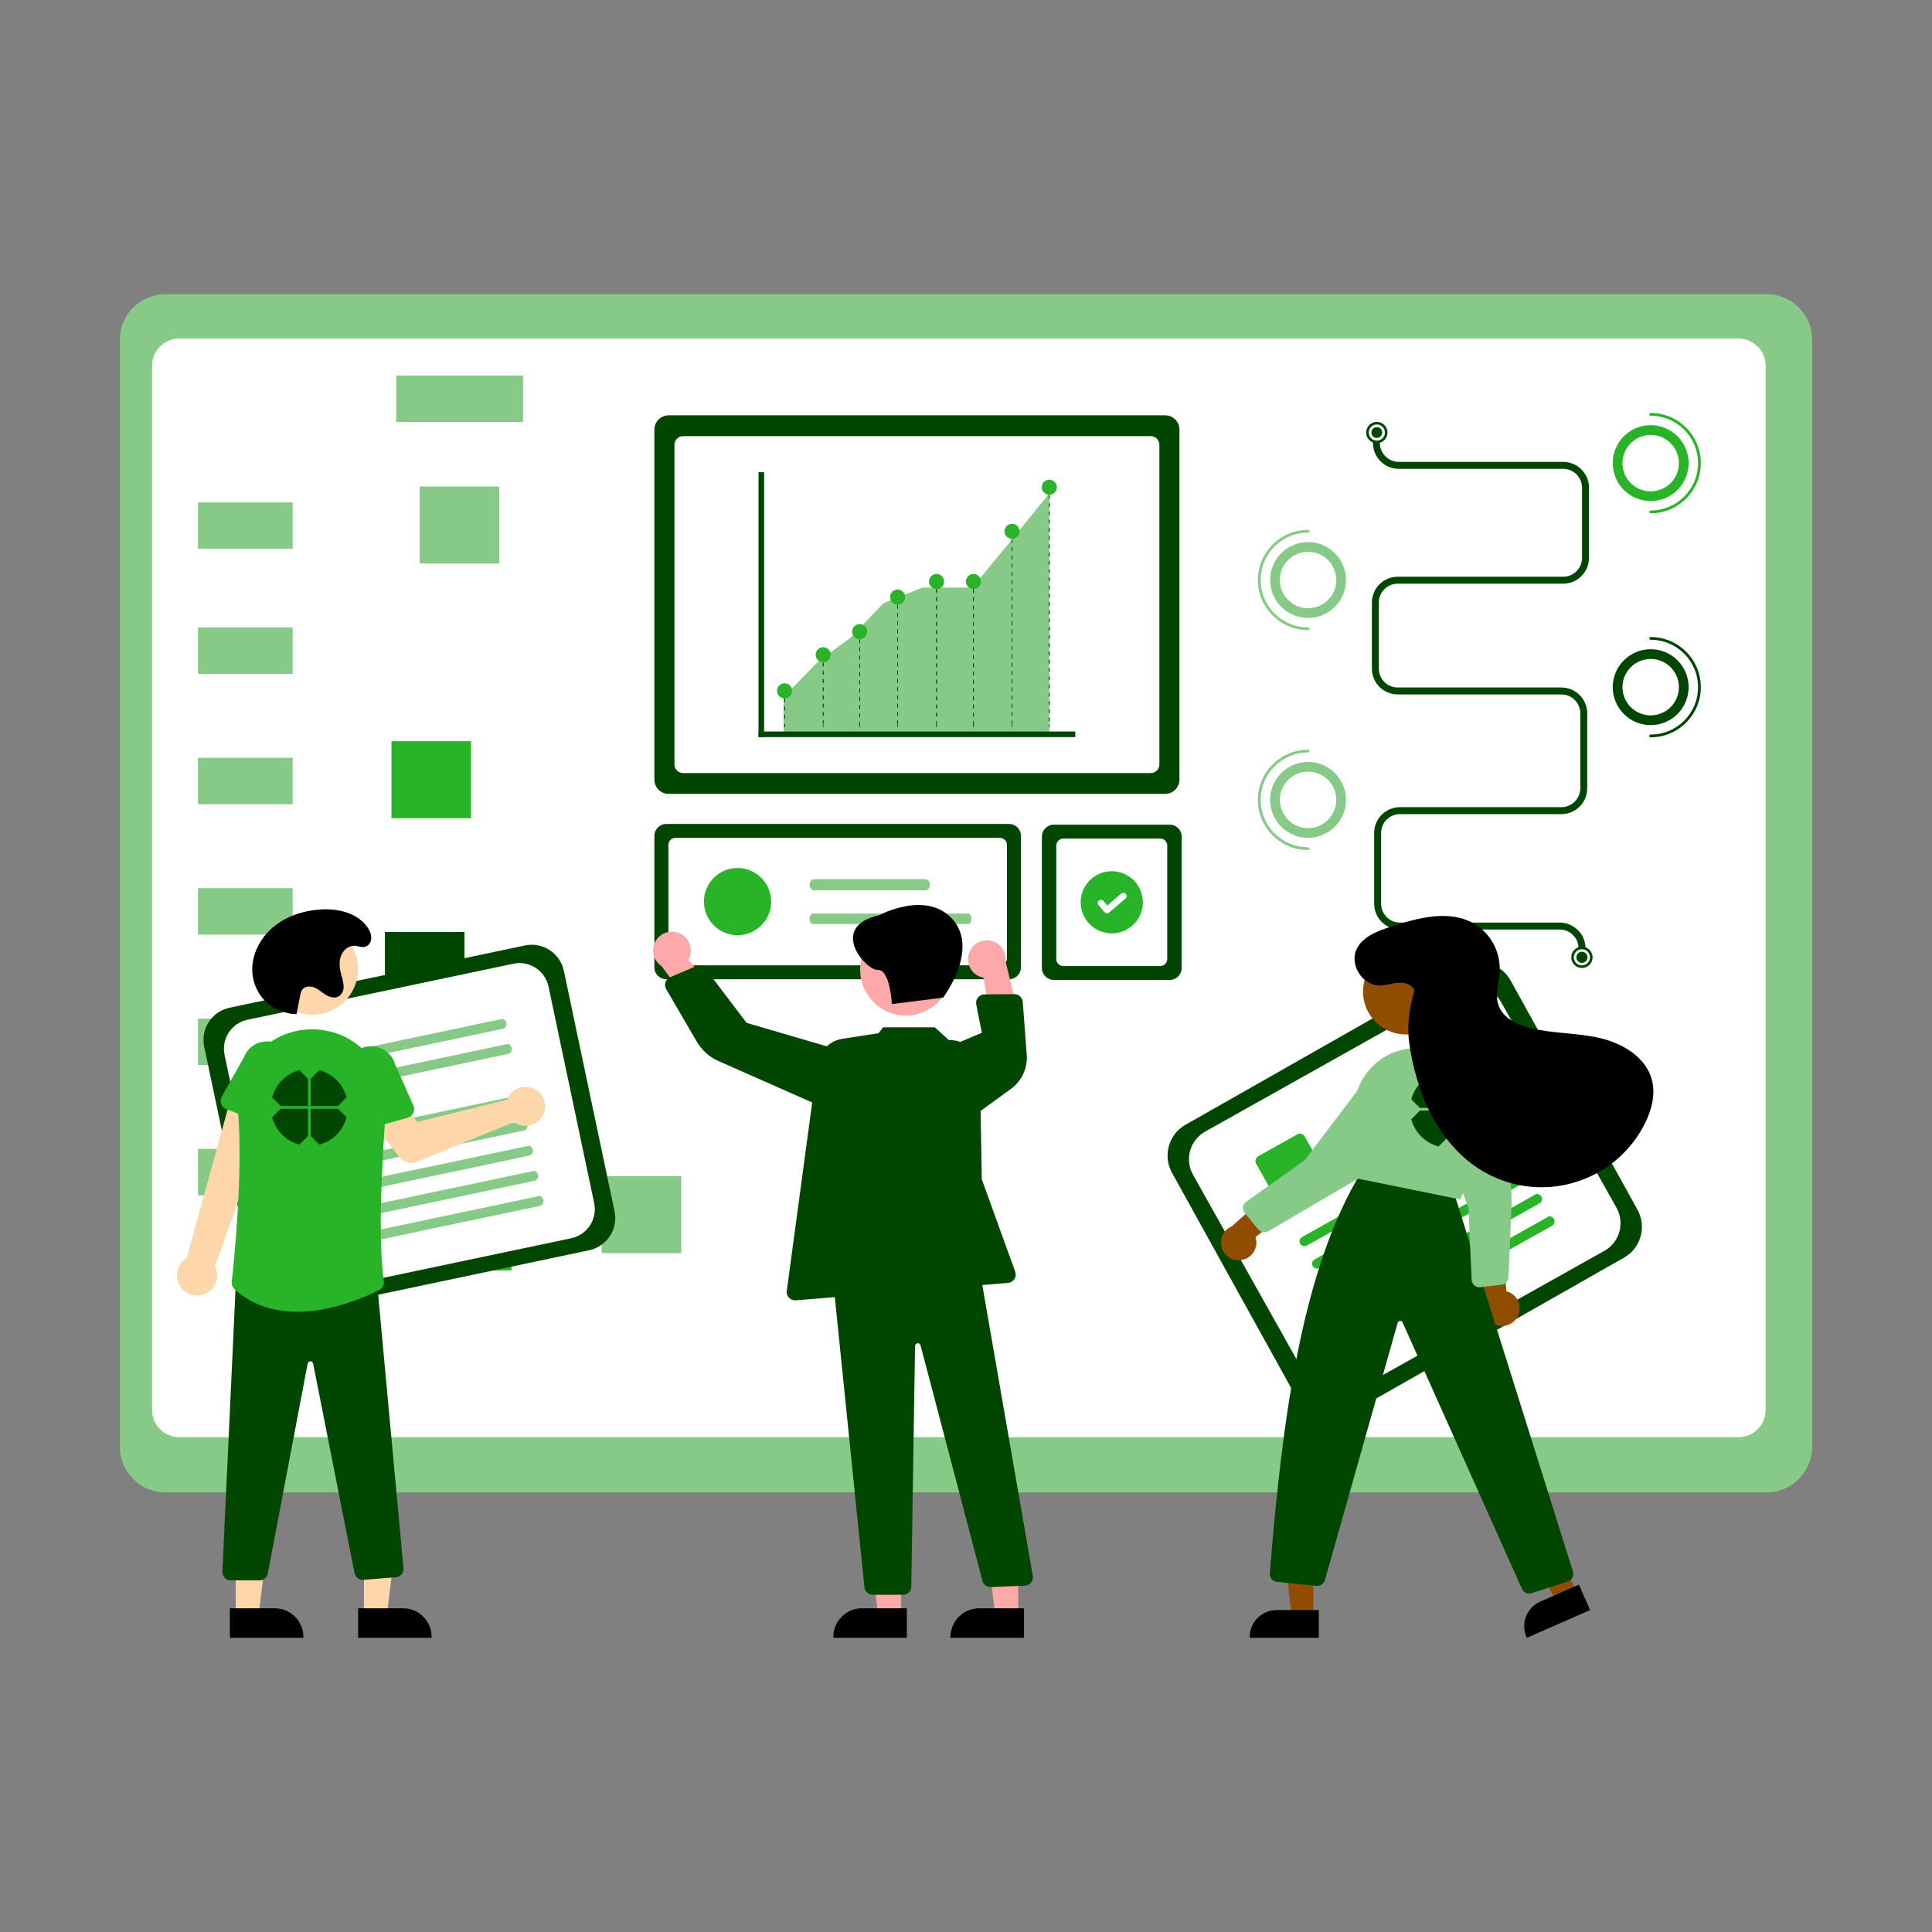 <?xml version="1.0" encoding="utf-8"?>
<!-- Generator: Adobe Illustrator 24.0.1, SVG Export Plug-In . SVG Version: 6.00 Build 0)  -->
<svg version="1.1" id="Layer_1" xmlns="http://www.w3.org/2000/svg" xmlns:xlink="http://www.w3.org/1999/xlink" x="0px" y="0px"
	 viewBox="0 0 1080 1080" style="enable-background:new 0 0 1080 1080;" xml:space="preserve">
<rect x="0" y="0" width="1080" height="1080" fill="#808080" stroke="none"/>
<style type="text/css">
	.st0{fill:#87CA87;}
	.st1{fill:#FFFFFF;}
	.st2{fill:none;stroke:#004600;stroke-width:3.889;stroke-miterlimit:10;}
	.st3{fill:none;stroke:#004600;stroke-width:1.44;stroke-miterlimit:10;}
	.st4{fill:#004600;}
	.st5{fill:none;stroke:#004600;stroke-width:1.556;stroke-linecap:round;stroke-miterlimit:10;}
	.st6{fill:none;stroke:#87CA87;stroke-width:1.556;stroke-linecap:round;stroke-miterlimit:10;}
	.st7{fill:#29B329;}
	.st8{fill:none;stroke:#29B329;stroke-width:1.556;stroke-linecap:round;stroke-miterlimit:10;}
	.st9{fill:none;stroke:#004600;stroke-width:0.384;stroke-miterlimit:10;stroke-dasharray:1.921,2.689;}
	.st10{fill:#FDD6A9;}
	.st11{fill-rule:evenodd;clip-rule:evenodd;fill:#004600;}
	.st12{fill:#CCCCCC;}
	.st13{fill:#904D00;}
	.st14{fill:#FDA9A9;}
</style>
<path class="st0" d="M987.5,834.27h-895c-14.08,0-25.5-11.42-25.5-25.5V189.94c0-14.08,11.42-25.5,25.5-25.5h895
	c14.08,0,25.5,11.42,25.5,25.5v618.83C1013,822.85,1001.58,834.27,987.5,834.27z"/>
<path class="st1" d="M971.83,803.4H100.17c-8.37,0-15.16-6.79-15.16-15.16V204.41c0-8.37,6.79-15.16,15.16-15.16h871.66
	c8.37,0,15.16,6.79,15.16,15.16v583.84C986.99,796.61,980.2,803.4,971.83,803.4z"/>
<rect x="221.51" y="209.95" class="st0" width="70.89" height="25.96"/>
<g>
	<g>
		<path class="st2" d="M884.36,530.16L884.36,530.16c0-6.9-5.59-12.49-12.49-12.49H782.6c-6.9,0-12.49-5.59-12.49-12.49v-39.54
			c0-6.9,5.59-12.49,12.49-12.49h90.24c6.9,0,12.49-5.59,12.49-12.49v-41.91c0-6.9-5.59-12.49-12.49-12.49h-91.51
			c-6.9,0-12.49-5.59-12.49-12.49v-36.94c0-6.9,5.59-12.49,12.49-12.49h92.49c6.9,0,12.49-5.59,12.49-12.49v-39.23
			c0-6.9-5.59-12.49-12.49-12.49h-91.89c-6.9,0-12.49-5.59-12.49-12.49v-0.57"/>
		<circle class="st3" cx="769.65" cy="241.79" r="5.24"/>
		<path class="st4" d="M772.67,241.79c0,1.67-1.35,3.02-3.02,3.02c-1.67,0-3.02-1.35-3.02-3.02c0-1.67,1.35-3.02,3.02-3.02
			C771.32,238.77,772.67,240.12,772.67,241.79z"/>
		<circle class="st3" cx="884.3" cy="535.15" r="5.24"/>
		<circle class="st4" cx="884.3" cy="535.15" r="3.11"/>
	</g>
	<g>
		<g>
			<path class="st4" d="M922.74,362.92c-11.71,0-21.21,9.5-21.21,21.21c0,11.71,9.5,21.21,21.21,21.21
				c11.71,0,21.21-9.5,21.21-21.21C943.95,372.42,934.46,362.92,922.74,362.92z M922.74,399.9c-8.71,0-15.77-7.06-15.77-15.77
				c0-8.71,7.06-15.77,15.77-15.77c8.71,0,15.77,7.06,15.77,15.77C938.51,392.84,931.45,399.9,922.74,399.9z"/>
			<path class="st5" d="M922.74,356.87c15.05,0,27.26,12.2,27.26,27.26c0,15.05-12.2,27.26-27.26,27.26"/>
		</g>
		<g>
			<path class="st0" d="M731.21,468.35c11.71,0,21.21-9.5,21.21-21.21s-9.5-21.21-21.21-21.21c-11.71,0-21.21,9.5-21.21,21.21
				S719.5,468.35,731.21,468.35z M731.21,431.37c8.71,0,15.77,7.06,15.77,15.77c0,8.71-7.06,15.77-15.77,15.77
				c-8.71,0-15.77-7.06-15.77-15.77C715.44,438.43,722.5,431.37,731.21,431.37z"/>
			<path class="st6" d="M731.21,474.4c-15.05,0-27.26-12.2-27.26-27.26s12.2-27.26,27.26-27.26"/>
		</g>
		<g>
			<path class="st7" d="M922.74,237.68c-11.71,0-21.21,9.5-21.21,21.21c0,11.71,9.5,21.21,21.21,21.21
				c11.71,0,21.21-9.5,21.21-21.21C943.95,247.18,934.46,237.68,922.74,237.68z M922.74,274.67c-8.71,0-15.77-7.06-15.77-15.77
				c0-8.71,7.06-15.77,15.77-15.77c8.71,0,15.77,7.06,15.77,15.77C938.51,267.6,931.45,274.67,922.74,274.67z"/>
			<path class="st8" d="M922.74,231.64c15.05,0,27.26,12.2,27.26,27.26c0,15.05-12.2,27.26-27.26,27.26"/>
		</g>
		<g>
			<path class="st0" d="M731.21,303.02c-11.71,0-21.21,9.5-21.21,21.21c0,11.71,9.5,21.21,21.21,21.21
				c11.71,0,21.21-9.5,21.21-21.21C752.42,312.52,742.93,303.02,731.21,303.02z M731.21,340.01c-8.71,0-15.77-7.06-15.77-15.77
				c0-8.71,7.06-15.77,15.77-15.77c8.71,0,15.77,7.06,15.77,15.77C746.98,332.95,739.92,340.01,731.21,340.01z"/>
			<path class="st6" d="M731.21,351.49c-15.05,0-27.26-12.2-27.26-27.26s12.2-27.26,27.26-27.26"/>
		</g>
	</g>
</g>
<rect x="110.69" y="280.84" class="st0" width="52.91" height="25.96"/>
<rect x="241.45" y="667.11" class="st7" width="44.47" height="43.05"/>
<rect x="336.33" y="657.45" class="st0" width="44.47" height="43.05"/>
<rect x="234.58" y="271.98" class="st0" width="44.47" height="43.05"/>
<rect x="204.93" y="651.55" class="st4" width="44.47" height="43.05"/>
<rect x="215.17" y="521" class="st4" width="44.47" height="43.05"/>
<rect x="110.69" y="350.73" class="st0" width="52.91" height="25.96"/>
<rect x="110.69" y="423.61" class="st0" width="52.91" height="25.96"/>
<rect x="110.69" y="496.49" class="st0" width="52.91" height="25.96"/>
<rect x="110.69" y="569.37" class="st0" width="52.91" height="25.96"/>
<rect x="110.69" y="642.26" class="st0" width="52.91" height="25.96"/>
<rect x="218.83" y="414.34" class="st7" width="44.47" height="43.05"/>
<g>
	<path class="st4" d="M907.92,702.99l-155.38,88.3c-9.35,5.3-21.18,1.93-26.43-7.53L655.16,655.6c-5.23-9.48-1.91-21.46,7.43-26.78
		l155.38-88.3c9.35-5.3,21.18-1.93,26.43,7.53l70.95,128.16C920.59,685.69,917.26,697.67,907.92,702.99z"/>
	<path class="st1" d="M896.87,699.21l-141.38,79.3c-8.51,4.76-19.27,1.73-24.05-6.76l-64.56-115.1c-4.76-8.51-1.73-19.27,6.76-24.05
		l141.38-79.3c8.51-4.76,19.27-1.73,24.05,6.76l64.56,115.1C908.4,683.68,905.37,694.43,896.87,699.21z"/>
	<path id="b0898467-4323-4072-9ee9-29d386bbe07d_1_" class="st7" d="M742.58,665.2l-21.78,12.21c-1.48,0.83-3.35,0.3-4.19-1.18
		l-14.41-25.7c-0.83-1.48-0.3-3.35,1.18-4.19l21.78-12.21c1.48-0.83,3.35-0.3,4.19,1.18l14.41,25.7
		C744.59,662.49,744.06,664.37,742.58,665.2L742.58,665.2z"/>
	<path id="aea6c33f-bf9b-47d5-9d2e-017fc614339c_1_" class="st7" d="M839.53,635.14l-108.9,61.08c-1.29,0.76-2.94,0.39-3.78-0.84
		c-0.81-1.28-0.43-2.96,0.85-3.77c0.04-0.03,0.08-0.05,0.13-0.08L838,629.73C841.58,630.49,841.61,633.97,839.53,635.14z"/>
	<path id="b3c0d144-cc2c-4ac0-a007-a1ff15c76ba0_1_" class="st7" d="M853.57,660.17l-108.9,61.08c-1.29,0.76-2.94,0.39-3.78-0.84
		c-0.81-1.28-0.43-2.96,0.85-3.77c0.04-0.03,0.08-0.05,0.13-0.08l110.18-61.8C855.62,655.52,855.65,659,853.57,660.17L853.57,660.17
		z"/>
	<path id="b05e8afe-5132-428a-bb53-4b9505cb52a3_1_" class="st7" d="M860.59,672.69l-108.9,61.08c-1.29,0.76-2.94,0.39-3.78-0.84
		c-0.81-1.28-0.43-2.96,0.85-3.77c0.04-0.03,0.08-0.05,0.13-0.08l110.18-61.8C862.64,668.04,862.68,671.52,860.59,672.69
		L860.59,672.69z"/>
	<path id="a26c59cb-bc72-4a1e-9571-41d1cd64f8ea_1_" class="st7" d="M867.61,685.2l-108.9,61.08c-1.29,0.76-2.94,0.39-3.78-0.84
		c-0.81-1.28-0.43-2.96,0.85-3.77c0.04-0.03,0.08-0.05,0.13-0.08l110.18-61.8C869.66,680.55,869.69,684.03,867.61,685.2
		L867.61,685.2z"/>
	<path id="b16b06d0-f954-457b-b4c1-332719c9f6d6_1_" class="st7" d="M846.55,647.66l-108.9,61.08c-1.29,0.76-2.94,0.39-3.78-0.84
		c-0.81-1.28-0.43-2.96,0.85-3.77c0.04-0.03,0.08-0.05,0.13-0.08l110.18-61.8C848.6,643.01,848.64,646.49,846.55,647.66
		L846.55,647.66z"/>
</g>
<g>
	<g>
		<g>
			<path class="st4" d="M651.34,443.78H373.78c-4.41,0-7.98-3.57-7.98-7.98V240.15c0-4.41,3.57-7.98,7.98-7.98h277.56
				c4.41,0,7.98,3.57,7.98,7.98v195.64C659.32,440.2,655.74,443.78,651.34,443.78z"/>
			<path class="st1" d="M643.26,432.14h-261.4c-2.67,0-4.84-2.16-4.84-4.84V248.64c0-2.67,2.16-4.84,4.84-4.84h261.4
				c2.67,0,4.84,2.16,4.84,4.84v178.67C648.09,429.98,645.93,432.14,643.26,432.14z"/>
		</g>
		<g>
			<g>
				<polygon class="st0" points="438.06,409.77 438.06,389.58 457.78,369.39 475.45,356.5 493.89,337.15 515.66,328.46 
					543.58,328.46 566.63,300.42 586.61,275.74 586.61,409.77 				"/>
				<g>
					<line class="st9" x1="438.58" y1="386.18" x2="438.58" y2="406.37"/>
					<line class="st9" x1="438.58" y1="386.18" x2="438.58" y2="387.57"/>
					<line class="st9" x1="438.58" y1="390.06" x2="438.58" y2="403.74"/>
					<line class="st9" x1="438.58" y1="404.98" x2="438.58" y2="406.37"/>
					<line class="st9" x1="460.17" y1="366" x2="460.17" y2="406.37"/>
					<line class="st9" x1="460.17" y1="366" x2="460.17" y2="367.39"/>
					<line class="st9" x1="460.17" y1="370.28" x2="460.17" y2="403.54"/>
					<line class="st9" x1="460.17" y1="404.98" x2="460.17" y2="406.37"/>
					<line class="st9" x1="480.56" y1="353.1" x2="480.56" y2="406.37"/>
					<line class="st9" x1="480.56" y1="353.1" x2="480.56" y2="354.49"/>
					<line class="st9" x1="480.56" y1="357.15" x2="480.56" y2="403.65"/>
					<line class="st9" x1="480.56" y1="404.98" x2="480.56" y2="406.37"/>
					<line class="st9" x1="501.79" y1="333.75" x2="501.79" y2="406.37"/>
					<line class="st9" x1="501.79" y1="333.75" x2="501.79" y2="335.14"/>
					<line class="st9" x1="501.79" y1="337.93" x2="501.79" y2="403.59"/>
					<line class="st9" x1="501.79" y1="404.98" x2="501.79" y2="406.37"/>
					<line class="st9" x1="523.54" y1="325.06" x2="523.54" y2="406.37"/>
					<line class="st9" x1="523.54" y1="325.06" x2="523.54" y2="326.45"/>
					<line class="st9" x1="523.54" y1="329.16" x2="523.54" y2="403.63"/>
					<line class="st9" x1="523.54" y1="404.98" x2="523.54" y2="406.37"/>
					<line class="st9" x1="544.17" y1="325.06" x2="544.17" y2="406.37"/>
					<line class="st9" x1="544.17" y1="325.06" x2="544.17" y2="326.45"/>
					<line class="st9" x1="544.17" y1="329.16" x2="544.17" y2="403.63"/>
					<line class="st9" x1="544.17" y1="404.98" x2="544.17" y2="406.37"/>
					<line class="st9" x1="565.74" y1="297.02" x2="565.74" y2="406.37"/>
					<line class="st9" x1="565.74" y1="297.02" x2="565.74" y2="298.41"/>
					<line class="st9" x1="565.74" y1="301.14" x2="565.74" y2="403.62"/>
					<line class="st9" x1="565.74" y1="404.98" x2="565.74" y2="406.37"/>
					<line class="st9" x1="586.57" y1="272.35" x2="586.57" y2="406.37"/>
					<line class="st9" x1="586.57" y1="272.35" x2="586.57" y2="273.74"/>
					<line class="st9" x1="586.57" y1="276.53" x2="586.57" y2="403.59"/>
					<line class="st9" x1="586.57" y1="404.98" x2="586.57" y2="406.37"/>
				</g>
				<circle class="st7" cx="438.58" cy="386.18" r="4.21"/>
				<circle class="st7" cx="460.17" cy="366" r="4.21"/>
				<circle class="st7" cx="480.56" cy="353.1" r="4.21"/>
				<circle class="st7" cx="501.79" cy="333.75" r="4.21"/>
				<circle class="st7" cx="523.54" cy="325.06" r="4.21"/>
				<circle class="st7" cx="544.17" cy="325.06" r="4.21"/>
				<circle class="st7" cx="565.74" cy="297.02" r="4.21"/>
				<circle class="st7" cx="586.57" cy="272.35" r="4.21"/>
			</g>
			<rect x="424.02" y="263.9" class="st4" width="3.12" height="148.15"/>
			
				<rect x="511.01" y="321.97" transform="matrix(-1.836970e-16 1 -1 -1.836970e-16 923.062 -102.084)" class="st4" width="3.12" height="177.04"/>
		</g>
	</g>
	<g>
		<g>
			<path class="st4" d="M564.07,547.4H372.45c-3.67,0-6.65-2.98-6.65-6.65v-73.5c0-3.67,2.98-6.65,6.65-6.65h191.62
				c3.67,0,6.65,2.98,6.65,6.65v73.5C570.72,544.42,567.75,547.4,564.07,547.4z"/>
			<path class="st1" d="M558.97,539.63H377.55c-2.16,0-3.91-1.75-3.91-3.91v-63.43c0-2.16,1.75-3.91,3.91-3.91h181.43
				c2.16,0,3.91,1.75,3.91,3.91v63.43C562.89,537.88,561.13,539.63,558.97,539.63z"/>
		</g>
		<g>
			<circle class="st7" cx="412.29" cy="504" r="18.79"/>
			<path class="st0" d="M455.01,491.47c-1.35,0-2.45,1.4-2.45,3.13c0,1.73,1.1,3.13,2.45,3.13h62.37c1.35,0,2.45-1.4,2.45-3.13
				c0-1.73-1.1-3.13-2.45-3.13H455.01z"/>
			<path class="st0" d="M454.4,510.69c-1.02,0-1.84,1.31-1.84,2.92s0.82,2.92,1.84,2.92h86.79c1.02,0,1.84-1.31,1.84-2.92
				s-0.82-2.92-1.84-2.92H454.4z"/>
		</g>
	</g>
	<g>
		<g>
			<path class="st4" d="M653.9,547.79h-64.82c-3.67,0-6.65-2.98-6.65-6.65v-73.5c0-3.67,2.98-6.65,6.65-6.65h64.82
				c3.67,0,6.65,2.98,6.65,6.65v73.5C660.55,544.81,657.57,547.79,653.9,547.79z"/>
			<path class="st1" d="M648.58,540.02h-54.2c-2.16,0-3.91-1.75-3.91-3.91v-63.43c0-2.16,1.75-3.91,3.91-3.91h54.2
				c2.16,0,3.91,1.75,3.91,3.91v63.43C652.5,538.26,650.74,540.02,648.58,540.02z"/>
		</g>
		<g>
			<circle id="b6fa6563-5e20-492f-ac6f-1d924df782c1_1_" class="st7" cx="621.48" cy="504.39" r="17.38"/>
			<path id="bcd12bac-9f30-4deb-ae50-48c1cb737c9b_1_" class="st1" d="M618.42,510.51c-0.38-0.08-0.73-0.28-0.99-0.58l-0.02-0.02
				l-3.34-3.91c-0.65-0.76-0.56-1.91,0.2-2.56c0.76-0.65,1.91-0.56,2.56,0.2l2.16,2.54l7.82-6.67c0.76-0.65,1.91-0.56,2.56,0.2
				c0,0,0,0,0,0l0,0l-0.05,0.04l0.05-0.04c0.65,0.76,0.56,1.91-0.2,2.56l-9.19,7.85C619.55,510.49,618.97,510.63,618.42,510.51
				L618.42,510.51z"/>
		</g>
	</g>
</g>
<g>
	<path class="st4" d="M329.34,698.9l-165.09,34.8c-9.93,2.08-19.68-4.27-21.78-14.2l-28.33-134.4c-2.08-9.93,4.27-19.68,14.2-21.78
		l165.09-34.8c9.93-2.08,19.68,4.27,21.78,14.2l28.33,134.4C345.62,687.05,339.27,696.8,329.34,698.9z"/>
	<path class="st1" d="M319.36,692.17l-148.69,31.34c-8.95,1.88-17.72-3.85-19.62-12.79l-25.52-121.05
		c-1.88-8.95,3.85-17.72,12.79-19.62l148.69-31.34c8.95-1.88,17.72,3.85,19.62,12.79l25.52,121.05
		C334.02,681.5,328.3,690.27,319.36,692.17z"/>
	<path id="b3d30341-bfe2-418c-85c9-1bd82b5f5e0c_1_" class="st0" d="M281.04,575.12l-80.05,16.87c-1.45,0.34-2.92-0.51-3.36-1.94
		c-0.39-1.46,0.48-2.96,1.93-3.35c0.05-0.01,0.09-0.02,0.14-0.03l81.49-17.18C284.38,571.29,283.38,574.63,281.04,575.12
		L281.04,575.12z"/>
	<path id="ba7e3b3b-1e3b-4053-b678-ceb2b593f6ee_1_" class="st0" d="M284,589.16l-80.05,16.87c-1.45,0.34-2.92-0.51-3.36-1.94
		c-0.39-1.46,0.48-2.96,1.93-3.35c0.05-0.01,0.09-0.02,0.14-0.03l81.49-17.18C287.34,585.34,286.34,588.67,284,589.16L284,589.16z"
		/>
	<path id="f6076b75-2d9c-4839-8b09-e00257d358cf_1_" class="st0" d="M188.33,617.68l-24.43,5.15c-1.66,0.35-3.29-0.71-3.64-2.37
		l-6.08-28.83c-0.35-1.66,0.71-3.29,2.37-3.64l24.43-5.15c1.66-0.35,3.29,0.71,3.64,2.37l6.08,28.83
		C191.05,615.7,189.99,617.33,188.33,617.68z"/>
	<path id="acc57b87-b2e4-43d3-aa96-a8e2462d330c_1_" class="st0" d="M289.83,617.96l-122.18,25.75c-1.45,0.34-2.92-0.51-3.36-1.94
		c-0.39-1.46,0.48-2.96,1.93-3.35c0.05-0.01,0.09-0.02,0.14-0.03l123.61-26.06C293.17,614.13,292.16,617.47,289.83,617.96
		L289.83,617.96z"/>
	<path id="e5415755-f7b6-4857-8e09-1413b7f93e97_1_" class="st0" d="M292.79,632.01l-122.18,25.75c-1.45,0.34-2.92-0.51-3.36-1.94
		c-0.39-1.46,0.48-2.96,1.93-3.35c0.05-0.01,0.09-0.02,0.14-0.03l123.61-26.06C296.13,628.18,295.12,631.52,292.79,632.01z"/>
	<path id="afce3f4d-2700-4434-8207-f3b7a686e1c3_1_" class="st0" d="M295.75,646.05L173.57,671.8c-1.45,0.34-2.92-0.51-3.36-1.94
		c-0.39-1.46,0.48-2.96,1.93-3.35c0.05-0.01,0.09-0.02,0.14-0.03l123.61-26.06C299.09,642.22,298.08,645.55,295.75,646.05
		L295.75,646.05z"/>
	<path id="abb1f551-863d-408b-9aec-d87e952e72e4_1_" class="st0" d="M298.71,660.09l-122.18,25.75c-1.45,0.34-2.92-0.51-3.36-1.94
		c-0.39-1.46,0.48-2.96,1.93-3.35c0.05-0.01,0.09-0.02,0.14-0.03l123.61-26.06C302.05,656.26,301.04,659.6,298.71,660.09
		L298.71,660.09z"/>
	<path id="bbed1b24-9150-4534-8e9c-e5347be55157_1_" class="st0" d="M301.67,674.13l-122.18,25.75c-1.45,0.34-2.92-0.51-3.36-1.94
		c-0.39-1.46,0.48-2.96,1.93-3.35c0.05-0.01,0.09-0.02,0.14-0.03l123.61-26.06C305.01,670.3,304,673.64,301.67,674.13L301.67,674.13
		z"/>
</g>
<g>
	<path class="st10" d="M284.24,613.14c-0.28,0.5-0.51,1.03-0.71,1.57l-50.02,12.41l-8.7-9l-15.3,11.36l13.86,17.43
		c2.3,2.89,6.23,3.92,9.65,2.52l54.27-22.18c4.85,3.57,11.68,2.53,15.25-2.32c3.57-4.85,2.53-11.68-2.32-15.25
		c-4.85-3.57-11.68-2.53-15.25,2.32C284.7,612.36,284.46,612.74,284.24,613.14L284.24,613.14z"/>
	<path class="st10" d="M113.51,723.59c5.89-1.82,9.19-8.07,7.37-13.96c-0.19-0.63-0.44-1.24-0.74-1.82l34.42-95.67l-23.9-4.24
		l-26.32,95.37c-5.31,3.2-7.02,10.1-3.82,15.41C103.19,723.12,108.56,725.15,113.51,723.59L113.51,723.59z"/>
	<polygon class="st10" points="203.46,903.21 216.2,903.21 222.26,854.07 203.45,854.07 	"/>
	<path d="M200.21,899.05l25.09,0h0c8.83,0,15.99,7.16,15.99,15.99c0,0,0,0,0,0v0.52l-41.08,0L200.21,899.05z"/>
	<polygon class="st10" points="131.76,903.21 144.5,903.21 150.56,854.07 131.75,854.07 	"/>
	<path d="M128.51,899.05l25.09,0h0c8.83,0,15.99,7.16,15.99,15.99c0,0,0,0,0,0v0.52l-41.08,0L128.51,899.05z"/>
	<path class="st4" d="M145.11,883.43h-16.12c-2.58,0-4.68-2.09-4.68-4.68c0-0.07,0-0.15,0.01-0.22L131.98,714l0.48-0.01l77.85-2.03
		l15.23,164.62c0.24,2.57-1.64,4.85-4.21,5.1c-0.02,0-0.05,0-0.07,0.01l-18.11,1.45c-2.35,0.19-4.48-1.41-4.95-3.72l-23.16-117.19
		c-0.13-0.74-0.78-1.27-1.53-1.25h-0.01c-0.75-0.02-1.4,0.52-1.52,1.26L149.7,879.66C149.26,881.85,147.34,883.43,145.11,883.43z"/>
	<circle class="st10" cx="174.64" cy="541.74" r="25.52"/>
	<g>
		<path class="st7" d="M150.18,629.12l-23.6-9.06c-2.58-0.99-3.87-3.89-2.88-6.47c0.09-0.23,0.19-0.45,0.31-0.66l12.38-21.95
			c2.79-7.15,10.85-10.69,18-7.9c7.12,2.78,10.67,10.79,7.92,17.93l-5.46,24.52c-0.6,2.7-3.28,4.4-5.98,3.8
			C150.65,629.28,150.41,629.21,150.18,629.12L150.18,629.12z"/>
		<path class="st7" d="M166.09,733.28c-12.16,0-24.66-3.2-35.02-12.65c-1.12-1.01-1.69-2.5-1.53-4c1.11-9.96,6.49-61.39,3.46-95.75
			c-1.2-13.01,3.79-25.83,13.46-34.61c9.51-8.76,22.58-12.55,35.29-10.22h0c0.32,0.06,0.64,0.12,0.95,0.18
			c20.43,3.95,34.63,22.87,33.02,43.99c-2.34,30.82-4.45,72.51-1.15,96.09c0.28,1.98-0.73,3.91-2.51,4.82
			C204.57,724.92,185.76,733.28,166.09,733.28z"/>
		<path class="st7" d="M199.39,630.96c-1.21-0.81-2.01-2.1-2.19-3.54l-3.11-24.93c-2.06-7.4,2.27-15.06,9.66-17.12
			c7.37-2.05,15.01,2.23,17.1,9.59l10.24,23.03c1.12,2.53-0.01,5.48-2.54,6.61c-0.22,0.1-0.46,0.18-0.69,0.25l-24.35,6.78
			C202.1,632,200.6,631.76,199.39,630.96z"/>
	</g>
	<path d="M165.73,566.9c-2.42,0.04-4.82-0.39-7.06-1.28c-0.99-0.38-2.01-0.69-3-1.08c-8.71-3.37-14.46-12.65-14.66-21.99
		c-0.21-9.34,4.63-18.41,11.81-24.38s16.49-9.04,25.8-9.75c10.03-0.76,21.33,1.78,26.94,10.14c1.49,2.22,2.54,4.92,1.65,7.61
		c-0.26,0.81-0.74,1.54-1.37,2.11c-2.5,2.23-5,0.55-7.55,0.4c-3.51-0.2-6.66,2.64-7.79,5.96c-1.13,3.33-0.63,6.99,0.28,10.38
		c0.7,2.04,1.14,4.16,1.31,6.31c0.15,2.19-0.84,4.31-2.63,5.59c-2.19,1.33-5.07,0.56-7.27-0.76c-2.19-1.32-4.09-3.16-6.46-4.14
		c-2.37-0.97-5.55-0.76-6.93,1.4c-0.44,0.79-0.74,1.64-0.88,2.53C166.69,561.6,166.97,561.27,165.73,566.9L165.73,566.9z"/>
	<path class="st11" d="M178.49,598.23c3.66,0.97,7,2.89,9.69,5.56c2.67,2.68,4.59,6.02,5.57,9.68l-4.8,4.8h-15.25v-15.25
		L178.49,598.23z M188.94,619.81h-15.25v15.25l4.8,4.8c3.66-0.97,7-2.89,9.68-5.57c2.67-2.69,4.59-6.03,5.56-9.69L188.94,619.81z
		 M172.17,635.06v-15.25h-15.25l-4.8,4.8c0.97,3.66,2.89,7,5.57,9.68c2.69,2.67,6.03,4.59,9.69,5.56L172.17,635.06z M156.92,618.28
		h15.25v-15.25l-4.8-4.8c-3.66,0.97-7,2.89-9.68,5.57c-2.67,2.69-4.59,6.03-5.56,9.69L156.92,618.28z"/>
</g>
<path id="b4188fdd-8694-46fd-b6a9-2365408da1f7_1_" class="st12" d="M852.35,596.88l-71.35,40.02c-1.29,0.76-2.94,0.39-3.78-0.84
	c-0.81-1.28-0.43-2.96,0.85-3.77c0.04-0.03,0.08-0.05,0.13-0.08l72.63-40.74C854.39,592.23,854.42,595.71,852.35,596.88
	L852.35,596.88z"/>
<path id="e79bc6ad-6d6d-496e-bd80-f918a84d8140_1_" class="st12" d="M859.37,609.39l-71.35,40.02c-1.29,0.76-2.94,0.39-3.78-0.84
	c-0.81-1.28-0.43-2.96,0.85-3.77c0.04-0.03,0.08-0.05,0.13-0.08l72.63-40.74C861.41,604.74,861.45,608.23,859.37,609.39
	L859.37,609.39z"/>
<g>
	<path class="st13" d="M848.61,735.39c2.24-4.94,0.05-10.76-4.89-13c-0.53-0.24-1.07-0.43-1.63-0.57l-2.96-34.78l-14.24,11.24
		l5,31.31c-0.99,5.36,2.55,10.52,7.92,11.51C842.28,741.91,846.76,739.56,848.61,735.39z"/>
	<polygon class="st13" points="881.4,890.63 870.44,895.45 846.65,855.44 862.84,848.33 	"/>
	<polygon class="st13" points="734.17,903.95 722.19,903.95 716.5,857.75 734.17,857.75 	"/>
	<path d="M737.22,915.56l-38.62,0v-0.49c0-8.3,6.73-15.03,15.03-15.03c0,0,0,0,0,0h0l23.59,0L737.22,915.56z"/>
	<path class="st4" d="M850.78,888.15l-66.72-148.89c-0.32-0.74-1.18-1.09-1.93-0.77c-0.41,0.18-0.72,0.53-0.83,0.96l-40.65,143.81
		c-0.55,2.08-2.54,3.45-4.68,3.22l-22.2-2.22c-2.38-0.25-4.13-2.35-3.95-4.73c7.06-87.83,18.19-170.73,51.54-224.99l0.18-0.29
		l50.44,9.89l67.34,214.45c0.69,2.3-0.58,4.73-2.86,5.47l-20.31,6.53C854,891.3,851.67,890.24,850.78,888.15L850.78,888.15z"/>
	<circle class="st13" cx="785.92" cy="554.28" r="23.99"/>
	<path class="st13" d="M693.94,704.35c5.37-0.79,9.08-5.79,8.28-11.15c-0.08-0.57-0.22-1.14-0.4-1.68l27.64-21.33l-17.16-5.89
		l-23.61,21.16c-5.05,2.07-7.46,7.84-5.39,12.89C685.03,702.56,689.43,705.05,693.94,704.35L693.94,704.35z"/>
	<g>
		<path class="st0" d="M839.4,718.17l-11.83,1.41c-2.41,0.29-4.6-1.43-4.89-3.85c-0.01-0.11-0.02-0.22-0.03-0.33l-1.73-39.91
			l-22.42-61.25c-1.83-3.86-1.58-8.38,0.67-12.02c0.55-0.86,1.18-1.68,1.88-2.42c2.8-3.02,6.9-4.47,10.98-3.9
			c4.2,0.56,7.87,3.11,9.85,6.85l14.62,30.64c6.12,12.82,9,26.93,8.41,41.12l-1.65,39.47c-0.09,2.13-1.7,3.89-3.81,4.17
			L839.4,718.17z"/>
		<path class="st0" d="M758.26,658.7l-0.31-0.06l-0.07-0.3c-3.23-13.65-3.31-28.55-0.23-44.27c3.23-16.59,17.92-28.47,34.82-28.13
			l0,0c18.44,0.37,33.4,15.06,34.1,33.49c1.03,27.05-10.03,50.5-10.14,50.74l-0.16,0.34L758.26,658.7z"/>
		<path class="st0" d="M709.03,688.26c-1.86,1.1-4.24,0.68-5.61-0.99l-7.59-9.18c-1.55-1.87-1.29-4.64,0.59-6.19
			c0.09-0.07,0.17-0.14,0.26-0.2l32.61-23.06l39.35-52.02c2.26-3.63,6.2-5.87,10.47-5.95c1.02-0.01,2.05,0.08,3.05,0.27l0,0
			c4.05,0.72,7.5,3.38,9.22,7.12c1.8,3.83,1.65,8.3-0.42,11.99l-29.14,47.18l-0.06,0.1L709.03,688.26z"/>
	</g>
	<path class="st11" d="M815.29,599.27c3.66,0.97,7,2.89,9.69,5.56c2.67,2.68,4.59,6.02,5.57,9.68l-4.8,4.8h-15.25v-15.25
		L815.29,599.27z M825.74,620.85h-15.25v15.25l4.8,4.8c3.66-0.97,7-2.89,9.68-5.57c2.67-2.69,4.59-6.03,5.56-9.69L825.74,620.85z
		 M808.97,636.1v-15.25h-15.25l-4.8,4.8c0.97,3.66,2.89,7,5.57,9.68c2.69,2.67,6.03,4.59,9.69,5.56L808.97,636.1z M793.72,619.32
		h15.25v-15.25l-4.8-4.8c-3.66,0.97-7,2.89-9.68,5.57c-2.67,2.69-4.59,6.03-5.56,9.69L793.72,619.32z"/>
	<path d="M790.21,552.79c-1.77-2.91-5.67-3.73-9.06-3.4s-6.68,1.52-10.09,1.5c-9.45-0.07-16.75-11.59-12.78-20.17
		c3.26-7.03,11.4-10.12,18.76-12.55c15.44-5.08,33.17-9.97,47.19-1.73c9.09,5.51,14.49,15.5,14.11,26.12
		c-0.32,6.49-2.8,13.15-0.7,19.29c2.42,7.09,10.11,10.89,17.37,12.73c12.73,3.22,26.15,2.71,38.96,5.6
		c12.81,2.89,25.94,10.57,29.39,23.24c2.27,8.32-0.1,17.28-4.02,24.97c-16.23,31.81-55.17,44.45-86.98,28.22
		c-1.09-0.56-2.17-1.14-3.23-1.76c-15.49-9.04-26.67-24.33-33.33-40.97c-3.78-9.71-6.44-19.82-7.93-30.13
		c-1.49-9.65-0.23-19.41,2.48-28.8C790.62,554.24,790.57,553.46,790.21,552.79z"/>
	<path d="M888.87,900.04l-35.36,15.52l-0.2-0.45c-3.34-7.6,0.12-16.47,7.72-19.81c0,0,0,0,0,0l0,0l21.6-9.48L888.87,900.04z"/>
</g>
<g>
	<path class="st14" d="M379.23,521.44c5.43,1.95,8.25,7.94,6.29,13.37c-0.21,0.58-0.47,1.14-0.77,1.67l24.34,28.05l-19.13,2.53
		l-20.18-27.02c-4.83-3.22-6.13-9.74-2.91-14.57C369.56,521.43,374.67,519.76,379.23,521.44z"/>
	<path class="st14" d="M541.73,532.66c-1.96,5.43,0.85,11.42,6.28,13.38c0.58,0.21,1.17,0.37,1.78,0.47l6.06,36.64L570,570.04
		l-7.92-32.78c0.6-5.77-3.59-10.94-9.36-11.54C547.89,525.22,543.35,528.09,541.73,532.66L541.73,532.66z"/>
	<polygon class="st14" points="503.69,903.21 490.95,903.21 484.89,854.07 503.7,854.07 	"/>
	<path d="M506.94,899.05l-25.09,0h0c-8.83,0-15.99,7.16-15.99,15.99c0,0,0,0,0,0v0.52l41.08,0L506.94,899.05z"/>
	<polygon class="st14" points="569.16,903.21 556.42,903.21 550.36,854.07 569.16,854.07 	"/>
	<path d="M572.41,899.05l-25.09,0h0c-8.83,0-15.99,7.16-15.99,15.99c0,0,0,0,0,0v0.52l41.08,0L572.41,899.05z"/>
	<circle class="st14" cx="506.35" cy="542.19" r="25.52"/>
	<path class="st4" d="M509.41,886.88l2.11-134.47c0.01-0.86,0.72-1.55,1.58-1.54c0.71,0.01,1.33,0.5,1.49,1.2l34.59,131.53
		c0.54,2.17,2.52,3.67,4.75,3.59l19.01-0.81c2.58-0.11,4.58-2.29,4.47-4.87c-0.01-0.13-0.02-0.26-0.03-0.38L548.03,712.1l-0.06-0.48
		l-81.76,3.87l-0.53,0.02l17.53,171.64c0.19,2.44,2.22,4.32,4.66,4.33h16.86C507.29,891.48,509.37,889.44,509.41,886.88z"/>
	<path class="st4" d="M444.84,726.89l118.65-9.74c2.57-0.21,4.49-2.47,4.28-5.04c-0.03-0.41-0.12-0.82-0.26-1.21l-18.68-51.66
		l-1.08-61.31c-0.16-9.29-7.82-16.68-17.11-16.52c-0.07,0-0.14,0-0.21,0.01l-7.89-7.15h-28.91l-2.52,3.3l-20.11,3.09
		c-7.36,1.16-13.09,7-14.11,14.37L439.82,721.6c-0.34,2.56,1.45,4.91,4.01,5.26c0.2,0.03,0.41,0.04,0.62,0.04
		C444.58,726.9,444.71,726.9,444.84,726.89z"/>
	<path class="st4" d="M467.95,586.6l-50.59-14.82l-22.9-30.14c-1.3-1.71-3.59-2.31-5.56-1.47l-14.29,6.11
		c-2.37,1.01-3.48,3.76-2.46,6.14c0.08,0.18,0.16,0.35,0.26,0.52l17.11,29.36c2.79,4.8,7.03,8.6,12.11,10.83l59.5,26.3L467.95,586.6
		z"/>
	<path class="st4" d="M565.01,608.77c6.15-4.43,9.54-11.75,8.94-19.3l-2.22-29.42c-0.19-2.44-2.22-4.32-4.66-4.32h-0.04l-16.76,0.15
		c-2.58,0.02-4.66,2.14-4.63,4.72c0,0.29,0.03,0.57,0.09,0.86l3.11,15.87l-22.2,9.38l18.69,36.36L565.01,608.77z"/>
	<path d="M491.51,511.59c0,0,26.69-14.37,41.24,2.59c14.55,16.96-5.54,43.49-5.54,43.49l-28.63,3.61c0,0-1.04-19.46-7.85-19.08
		S462.74,518.02,491.51,511.59z"/>
</g>
</svg>
